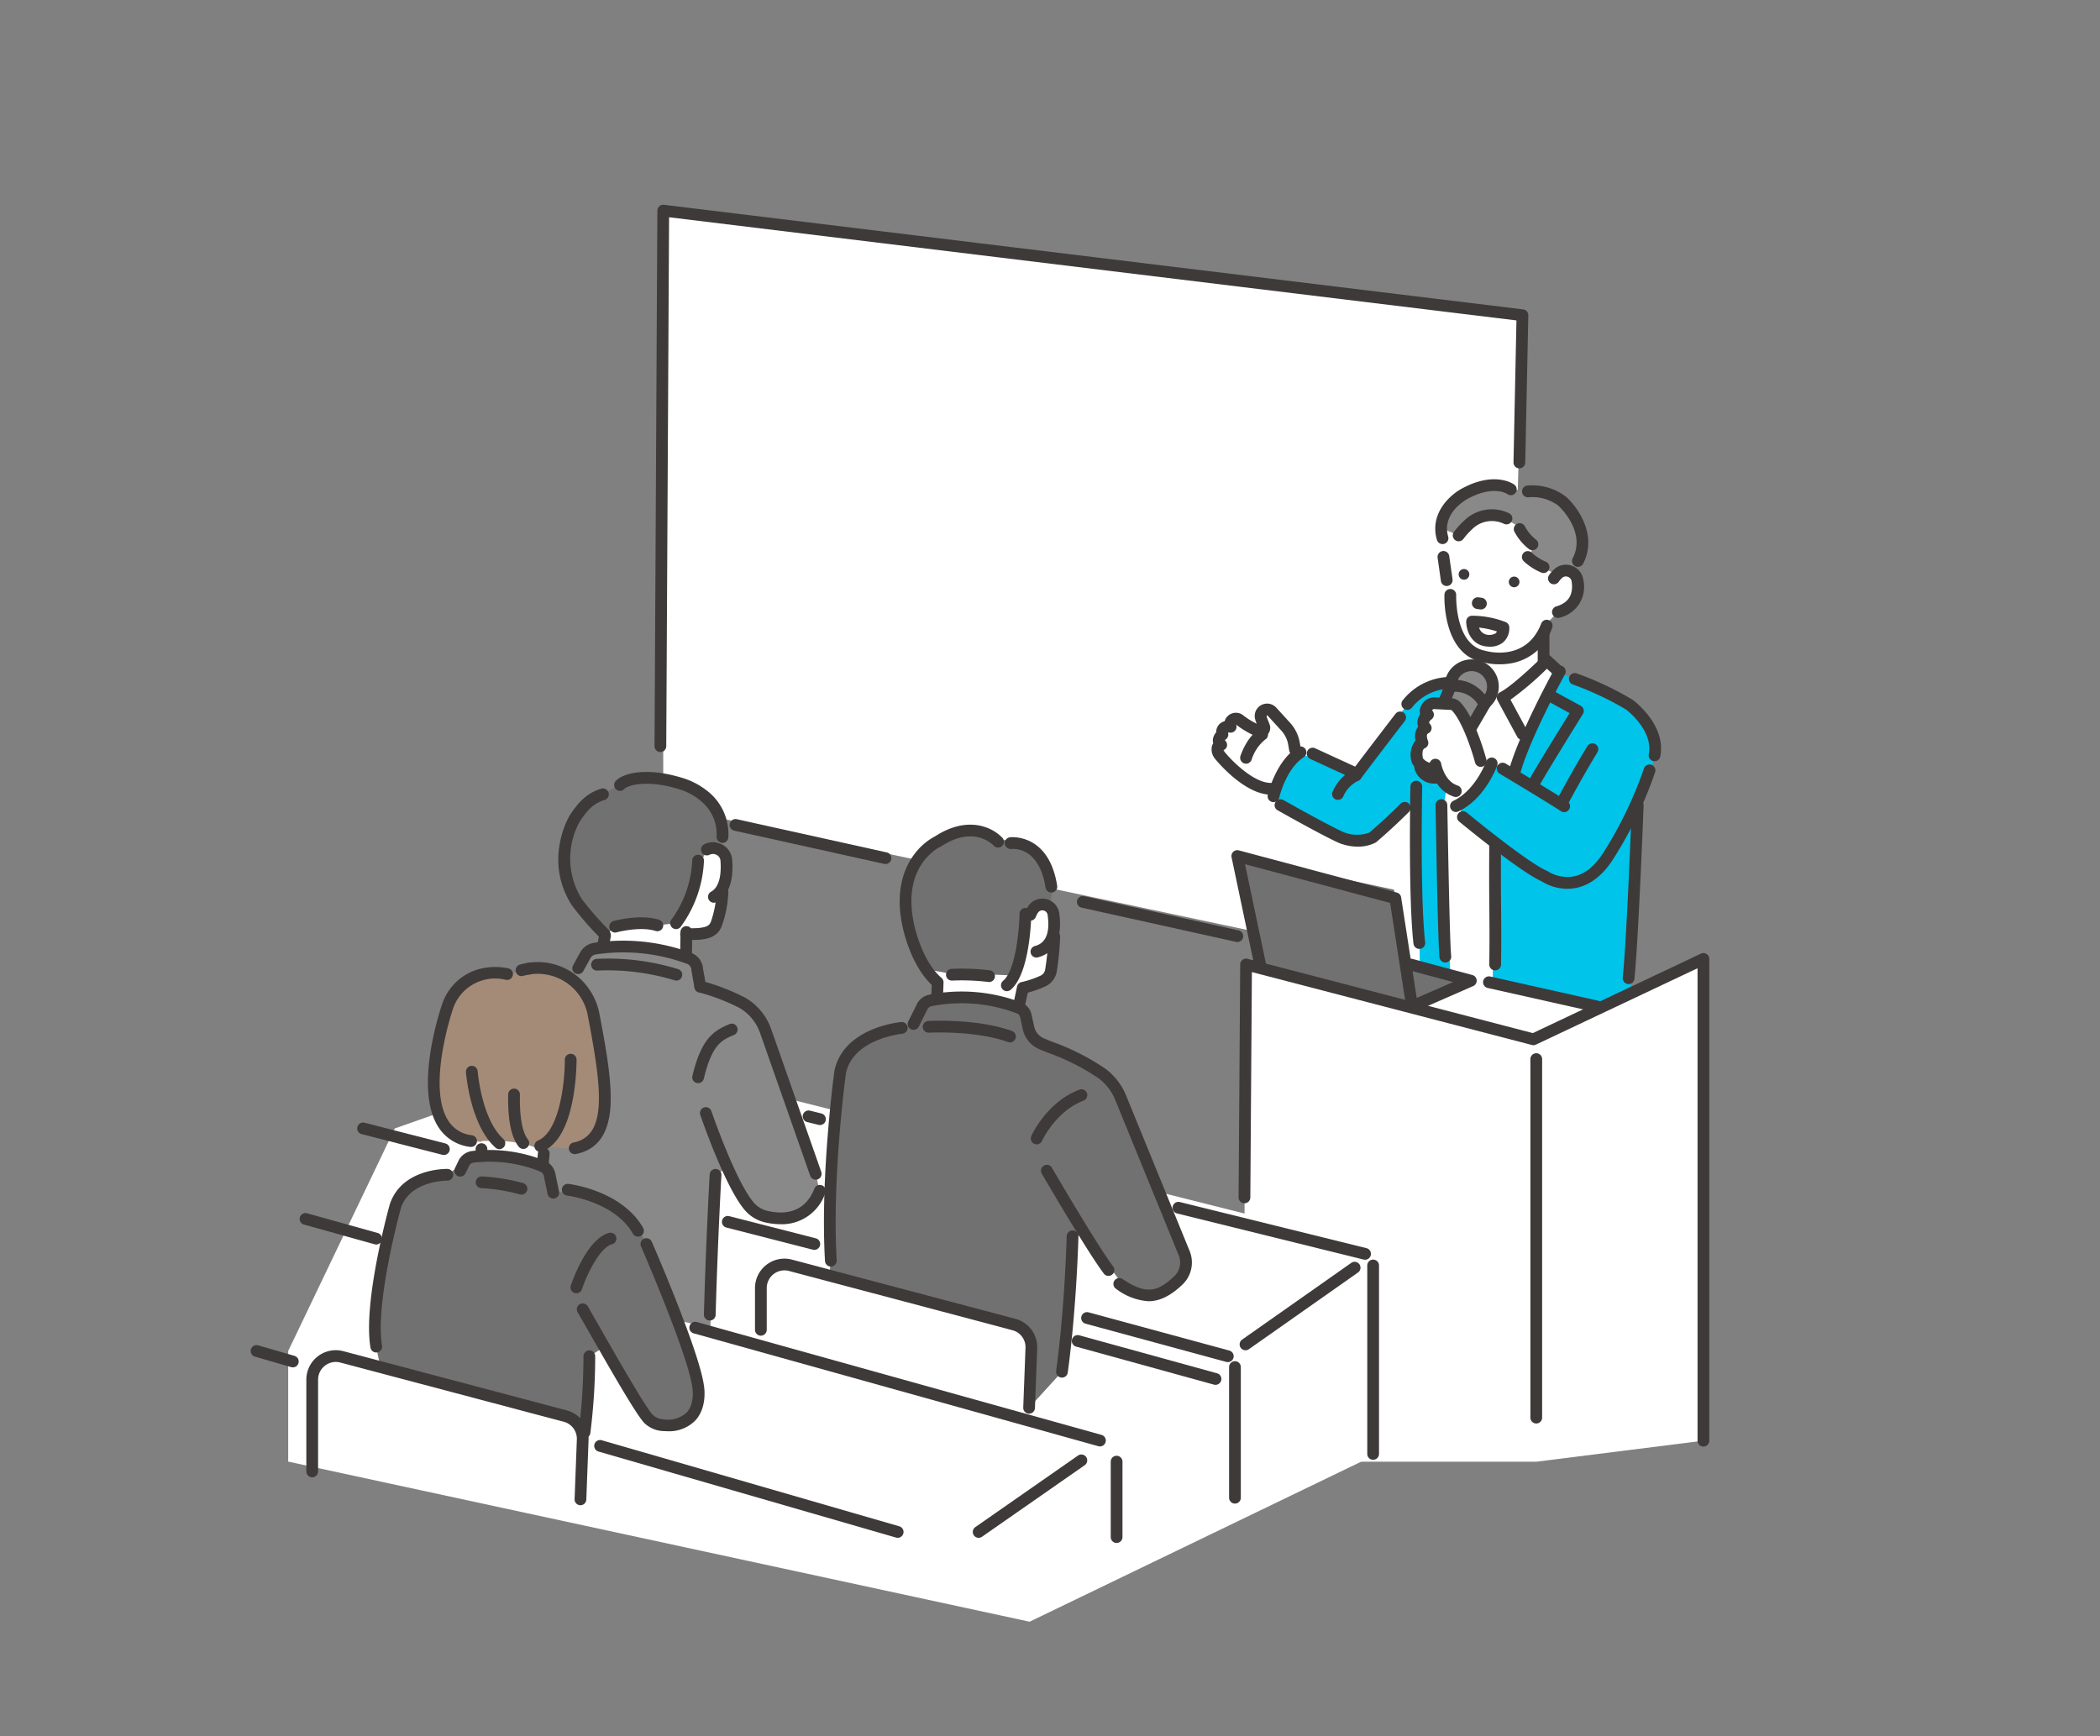 <svg xmlns="http://www.w3.org/2000/svg" xmlns:xlink="http://www.w3.org/1999/xlink" width="335" height="277" viewBox="0 0 335 277"><rect x="0" y="0" width="335" height="277" fill="#808080" stroke="none"/><defs><clipPath id="a"><rect width="335" height="277" transform="translate(233 974)" fill="none" stroke="#707070" stroke-width="1"/></clipPath><clipPath id="b"><rect width="232.67" height="226.078" fill="none"/></clipPath></defs><g transform="translate(-233 -974)" clip-path="url(#a)"><g transform="translate(273 1006.669)"><path d="M171.975,2.449V97.461l119.178,25.268,15.319-6.311,2.562-97.282Z" transform="translate(-106.173 -1.512)" fill="#fff"/><path d="M410.007,352.682l.257-41.413,13.874-3.429,42.083,10.115,2.493-1.037,14.5-6.532v76.859L456.556,390.6H407.347Z" transform="translate(-251.485 -190.052)" fill="#fff"/><path d="M19.451,365.844l-17,35.509V419l118.271,25.542,59.84-28.885V385.852l-127.1-31.985Z" transform="translate(3.523 -218.468)" fill="#fff"/><path d="M501.307,178.163l-.438,8.388-4.452,12.287.662,32.369,7.55,1.433.338-23.573L510.2,193.4l5.113-10.093-2.6-2.326-1.017-5.079Z" transform="translate(-306.475 -108.595)" fill="#fff"/><g clip-path="url(#b)"><path d="M500.018,128.092l-3.6-3.083s.5-9.406,11.073-6.983l4.205.314s8.645,1.488,6.494,11.113L515.7,132.8Z" transform="translate(-306.475 -72.62)" fill="#898989"/><path d="M455,199.348s-5.382.21-7.131,3.13l-8.038,11.159-9.48-3.012s-4.576,3.094-4.025,6.823l1.431,1.595,10.522,5.338h2.9l6.083-5.086,1.893-.918.535,26.324,4.841.983-1.1-26.642,1.307-7.221Z" transform="translate(-263.175 -123.072)" fill="#00c4e9"/><path d="M519.172,194.606s-6.037,13.155-6.654,16.032l-3.645-1.353s-1.7,5.131-5.268,6.164l.851,3.329,5,3.176-.392,22.235,16.226,3.858,2.849-1.037,2.424-.65.451-.242,1.116-29.187,1.927-6.222a9.314,9.314,0,0,0,.806-4.858,15.259,15.259,0,0,0-11.5-9.444Z" transform="translate(-310.912 -120.145)" fill="#00c4e9"/><path d="M493.891,204.806l2.38-10.72a3.461,3.461,0,0,1,4.888-1.85,3.085,3.085,0,0,1,1.732,4.144l-5.743,9.638Z" transform="translate(-304.915 -118.423)" fill="#898989"/><path d="M290.025,285.593s-9.261-2.158-12.379-.831c0,0-9.423-13.324,0-20.742,0,0,4.914-4.272,10.389-.7,0,0,5.132-2.067,7.054,3.688l1.9,2.888-.7,3.524-3.885,1.6s-.423,7.3-2.378,10.575" transform="translate(-168.826 -161.687)" fill="#727171"/><path d="M137.21,264.824s-5.814-5.384-6.5-12.692c0,0,.264-8.22,6.172-9.855l3.515-2.018s9.532-1.53,14.04,4.116l1.515,4.721-3.555,3.351s-1.713,8.194-3.852,10.4a48.354,48.354,0,0,0-11.335,1.98" transform="translate(-80.697 -148.213)" fill="#727171"/><path d="M241.42,375.569l.845-25.2s.3-10.87,4.889-12.516l5.092-1.825,2.53-.616,2.289-3.635s9.521-.789,14.548.664l1.892,4.961,11.688,5.617a85.444,85.444,0,0,1,4.306,8.267l8.741,20.8s.2,9.257-9.748,5.355l-6.5-8.7-1.849.908-1.688,21.242-5.241,5.752-.224-11.671Z" transform="translate(-149.046 -204.701)" fill="#727171"/><path d="M111.7,346.282l3.452-22.856,6.062-10.143,1.379-2.939s13.324-.979,17.306,2.249l.763,3.665,7.873,3.392,3.138,5.337,7.418,21.139.675,3.009s-3.026,7.43-10.269,3.077l-4.432-6.924-2.363.994-.407,24.395-28.937-6.425Z" transform="translate(-68.959 -191.512)" fill="#898989"/><path d="M82.019,346.239s-7.2-1.33-5.945-11.069c0,0,.044-17.651,11.691-15.574l4.482-.717s10.1-1.336,10.473,13.68c0,0,4.3,11.066-3.594,14.961Z" transform="translate(-46.875 -196.849)" fill="#a48b78"/><path d="M52.64,431.081l-.87-4.166s.038-18.97,4.9-24.123c0,0,4.4-2.877,6.667-2.387l2.7-2.018s9.818-1.537,12.567.69l1.614,4.181s9.458-1.312,13.713,5.766l2.421,5.452,7.3,20.224s-1.029,8.428-8.2,4.689l-7.011-11.57-2.47,1.536-.383,12.811L82.4,438.983Z" transform="translate(-31.961 -245.635)" fill="#727171"/><path d="M497.23,131.9l.533,8.161.569,2.82s.394,8.227,5.979,9.669c0,0,7.2,1.441,8.9-5.079l2.288-2.321s5.335-1.113,2.643-6.012h-2.909l-2.329-1.152-1.859-1.312.542-2.666-1.752-2.106-3.023-1.864a6.585,6.585,0,0,0-7.146,2.89Z" transform="translate(-306.977 -80.167)" fill="#fff"/><path d="M415.977,217.668s-.582-6.285-4.237-6.644l-1.274-.269-.335,3.376-3.586-1.82-2.6,1.375L403,216.972s3.431,5.329,8.679,6.318Z" transform="translate(-248.799 -130.115)" fill="#fff"/><path d="M282.31,302.255l1.563,2.039-.09,2.441,13.04,1.627.629-3.2,3.84-1.513,1.146-5.927s1.888-8.328-2.772-5.022l-1.8.7-2.377,9.767-10.254-.388Z" transform="translate(-174.291 -180.224)" fill="#fff"/><path d="M147.091,281.3s2.773-1.928,8.449-1.366l2.966-.347,3.515-8.644,1.408-3.119s2.671-2.249,3.1,1.749l-1.527,5.5-.6,5.888-4.281.393-.023,3.453-13.25-1.476Z" transform="translate(-90.658 -164.961)" fill="#fff"/><path d="M94.488,392.81l.65-2.439s7.737-.5,9.938,1.993l-.186,2.012s-8.33-2.489-10.4-1.566" transform="translate(-58.334 -240.98)" fill="#fff"/><path d="M415.245,290.287l-3.932-18.693,25,5.362,2.121,11.8,10.132,2.725-9.829,4.331Z" transform="translate(-253.934 -167.675)" fill="#727171"/><path d="M496.265,150a.936.936,0,0,1-.926-.805l-.524-3.691a.937.937,0,1,1,1.855-.264l.525,3.691a.937.937,0,0,1-.8,1.059.913.913,0,0,1-.133.009" transform="translate(-305.48 -89.171)" fill="#3e3a39"/><path d="M506.457,172.208a10.878,10.878,0,0,1-2.809-.357c-6.3-1.334-6-10.391-5.982-10.777a.937.937,0,0,1,1.872.078c0,.079-.259,7.887,4.525,8.872.028.006.056.013.083.021.264.079,6.556,1.874,8.961-4.355a.937.937,0,0,1,1.748.675,8.445,8.445,0,0,1-6.82,5.726,10.428,10.428,0,0,1-1.579.118" transform="translate(-307.242 -98.888)" fill="#3e3a39"/><path d="M542.422,158.582a.937.937,0,0,1-.264-1.836c1.966-.578,2.768-1.883,2.452-3.989a.919.919,0,0,0-.617-.738.875.875,0,0,0-.9.181,3.893,3.893,0,0,0-.538.613.937.937,0,0,1-1.563-1.033,5.652,5.652,0,0,1,.828-.955,2.759,2.759,0,0,1,2.8-.574,2.8,2.8,0,0,1,1.85,2.228,5.042,5.042,0,0,1-3.776,6.065.936.936,0,0,1-.265.038" transform="translate(-333.898 -92.663)" fill="#3e3a39"/><path d="M505.306,152.746a.851.851,0,1,1-.851-.851.851.851,0,0,1,.851.851" transform="translate(-310.912 -93.776)" fill="#3e3a39"/><path d="M526.209,155.9a.851.851,0,1,1-.851-.851.851.851,0,0,1,.851.851" transform="translate(-323.817 -95.723)" fill="#3e3a39"/><path d="M510.6,165.623a.916.916,0,0,1-.129-.009l-.481-.066a.937.937,0,1,1,.255-1.856l.481.066a.937.937,0,0,1-.126,1.865" transform="translate(-314.354 -101.053)" fill="#3e3a39"/><path d="M510.515,176.281a4.494,4.494,0,0,1-.962-.1c-2.219-.488-2.805-2.766-2.805-3.9a.937.937,0,0,1,.887-.936,14.846,14.846,0,0,1,5.4,1.012.936.936,0,0,1,.589.881,2.935,2.935,0,0,1-1.059,2.414,3.317,3.317,0,0,1-2.054.632m-1.709-3.042a1.607,1.607,0,0,0,1.154,1.111l.016,0a2.043,2.043,0,0,0,1.443-.184.709.709,0,0,0,.23-.318,13.952,13.952,0,0,0-2.843-.612" transform="translate(-312.853 -105.775)" fill="#3e3a39"/><path d="M502.09,132.1a.937.937,0,0,1-.748-1.5,12.754,12.754,0,0,1,1.577-1.751,6.3,6.3,0,0,1,7.165-1.245.937.937,0,1,1-.77,1.708,4.432,4.432,0,0,0-5.117.909l-.027.024a10.955,10.955,0,0,0-1.328,1.48.936.936,0,0,1-.75.374" transform="translate(-309.399 -78.407)" fill="#3e3a39"/><path d="M495,124.8a.937.937,0,0,1-.9-.677c-1.229-4.247,2.171-7.261,4.139-8.262,5.184-2.744,8.1-.63,8.222-.539a.937.937,0,0,1-1.115,1.506c-.109-.075-2.193-1.449-6.245.7-.187.1-4.3,2.266-3.2,6.078a.938.938,0,0,1-.9,1.2" transform="translate(-304.882 -70.662)" fill="#3e3a39"/><path d="M529.553,137.077a.933.933,0,0,1-.561-.188,8.612,8.612,0,0,1-2.317-2.785.937.937,0,0,1,1.681-.828,6.778,6.778,0,0,0,1.76,2.113.937.937,0,0,1-.563,1.687" transform="translate(-325.096 -81.959)" fill="#3e3a39"/><path d="M533.432,147.916a.939.939,0,0,1-.348-.067,9.222,9.222,0,0,1-2.807-1.806.937.937,0,0,1,1.278-1.371,7.33,7.33,0,0,0,2.225,1.437.937.937,0,0,1-.348,1.807" transform="translate(-327.195 -89.161)" fill="#3e3a39"/><path d="M538.909,130.029a.938.938,0,0,1-.831-1.369c2.227-4.281-2.25-8.363-2.3-8.4a6.948,6.948,0,0,0-4.813-1.326.937.937,0,0,1-.1-1.871,8.794,8.794,0,0,1,6.157,1.791c1.958,1.754,5.031,6.228,2.719,10.675a.939.939,0,0,1-.832.5" transform="translate(-327.196 -72.258)" fill="#3e3a39"/><path d="M503.955,197.62a.937.937,0,0,1-.54-1.7,2.463,2.463,0,1,0-3.878-2.016.937.937,0,1,1-1.874,0,4.337,4.337,0,1,1,6.831,3.548.933.933,0,0,1-.539.171" transform="translate(-307.244 -117.032)" fill="#3e3a39"/><path d="M488.364,214.689a3.225,3.225,0,0,1-3.073-1.819,2.808,2.808,0,0,1-.076-2.271l4.7-11.737a.938.938,0,0,1,.587-.545c.151-.047,3.721-1.12,6.567,3.154a.937.937,0,0,1,.03.991l-6.3,10.829a2.8,2.8,0,0,1-2.334,1.4h-.1m3.1-14.646-4.51,11.253a.927.927,0,0,0,.021.752,1.373,1.373,0,0,0,1.448.767.914.914,0,0,0,.755-.466l6-10.306a4.307,4.307,0,0,0-3.713-2" transform="translate(-299.434 -122.341)" fill="#3e3a39"/><path d="M459.357,222.364a.937.937,0,0,1-.747-1.5c.033-.043,3.314-4.392,7.03-9.211a.937.937,0,0,1,1.484,1.144c-3.709,4.81-6.985,9.152-7.018,9.195a.937.937,0,0,1-.749.373" transform="translate(-283.017 -130.443)" fill="#3e3a39"/><path d="M440.152,255.463a8.232,8.232,0,0,1-3.081-.615c-2.722-1.23-9.447-5.03-9.732-5.191a.937.937,0,0,1,.923-1.631c.069.039,6.937,3.919,9.578,5.113a5.7,5.7,0,0,0,4.152.071c.461-.393,2.648-2.279,4.967-4.6a.937.937,0,1,1,1.325,1.325c-2.658,2.659-5.149,4.763-5.174,4.783a.933.933,0,0,1-.186.122,6.176,6.176,0,0,1-2.772.623" transform="translate(-263.534 -153.049)" fill="#3e3a39"/><path d="M447.708,231.259a.933.933,0,0,1-.39-.086c-.047-.021-4.732-2.171-6.553-3.013a.937.937,0,0,1,.787-1.7c1.817.841,6.5,2.989,6.547,3.011a.937.937,0,0,1-.391,1.789" transform="translate(-271.781 -139.756)" fill="#3e3a39"/><path d="M424.891,234.743a.938.938,0,0,1-.915-1.143c.049-.217,1.237-5.335,4.72-7.6a.937.937,0,0,1,1.023,1.57c-2.853,1.858-3.9,6.4-3.915,6.446a.938.938,0,0,1-.913.731" transform="translate(-261.738 -139.429)" fill="#3e3a39"/><path d="M410.012,222.551c-4.188,0-8.61-5.366-8.8-5.6l-.024-.031a2.339,2.339,0,0,1-.554-2.169,1.592,1.592,0,0,1,.193-.385,1.661,1.661,0,0,1-.062-.559,2.027,2.027,0,0,1,.54-1.208,1.745,1.745,0,0,1,.477-1.268,1.814,1.814,0,0,1,.856-.487,1.875,1.875,0,0,1,2.989-.936,11.275,11.275,0,0,0,2.132,1.325l-.183-.474a.93.93,0,0,1-.05-.183,1.978,1.978,0,0,1,3.392-1.863l2.156,2.363a6.3,6.3,0,0,1,1.562,3.209l.153.913a.937.937,0,1,1-1.848.31l-.153-.913a4.428,4.428,0,0,0-1.1-2.257l-2.156-2.363a.17.17,0,0,0-.165-.062h0a.677.677,0,0,0-.006.267l.443,1.146a1.529,1.529,0,0,1-2.026,1.979,14.84,14.84,0,0,1-3.3-1.919.937.937,0,0,1-1.042,1.26,1.041,1.041,0,0,0-.252,0,1.2,1.2,0,0,0,.02.122.937.937,0,0,1-.378.967.884.884,0,0,0-.148.148.947.947,0,0,1,.329.958.86.86,0,0,1-.54.6,2.006,2.006,0,0,0,.213.347c1.157,1.411,4.706,5,7.446,4.89a.937.937,0,0,1,.071,1.873c-.061,0-.123,0-.184,0" transform="translate(-247.285 -128.436)" fill="#3e3a39"/><path d="M413.439,224.057a.937.937,0,0,1-.89-1.23c.1-.313,1.064-3.095,2.974-4.222a.937.937,0,1,1,.952,1.614,6.738,6.738,0,0,0-2.147,3.2.938.938,0,0,1-.89.642" transform="translate(-254.667 -134.88)" fill="#3e3a39"/><path d="M480.677,202.126a.937.937,0,0,1-.759-1.485,9.814,9.814,0,0,1,8.14-3.762.937.937,0,1,1-.1,1.871,7.967,7.967,0,0,0-6.516,2.987.935.935,0,0,1-.761.389" transform="translate(-296.18 -121.539)" fill="#3e3a39"/><path d="M484.778,267.016a.937.937,0,0,1-.93-.832c-.838-7.427-.5-24.352-.485-25.069a.937.937,0,1,1,1.874.039c0,.174-.35,17.517.473,24.821a.937.937,0,0,1-.826,1.036.907.907,0,0,1-.106.006" transform="translate(-298.366 -148.291)" fill="#3e3a39"/><path d="M451.765,240.388a.937.937,0,0,1-.858-1.312c.123-.279,1.259-2.749,3.393-3.452a.937.937,0,0,1,.587,1.78,4.848,4.848,0,0,0-2.264,2.427.939.939,0,0,1-.858.557" transform="translate(-278.33 -145.439)" fill="#3e3a39"/><path d="M517.27,285.759h-.015a.937.937,0,0,1-.922-.951c.056-3.715.035-6.085.011-8.83-.023-2.566-.049-5.473-.011-10.047a.937.937,0,0,1,1.874.015c-.037,4.558-.012,7.457.011,10.015.025,2.757.046,5.138-.011,8.875a.937.937,0,0,1-.937.923" transform="translate(-318.759 -163.605)" fill="#3e3a39"/><path d="M572.943,277.386c-.031,0-.063,0-.094,0a.938.938,0,0,1-.839-1.026c.661-6.6,1.446-27.342,1.454-27.55a.937.937,0,1,1,1.873.07c-.008.209-.8,21.01-1.462,27.667a.937.937,0,0,1-.931.844" transform="translate(-353.141 -153.049)" fill="#3e3a39"/><path d="M495.526,273.936a.937.937,0,0,1-.931-.842c-.239-2.337-.494-16.76-.589-22.189-.019-1.084-.034-1.941-.037-2.03a.932.932,0,0,1,.878-.986.943.943,0,0,1,.993.885c0,.065.008.3.04,2.1.1,5.408.349,19.773.58,22.032a.937.937,0,0,1-.837,1.027.92.92,0,0,1-.1,0" transform="translate(-304.962 -153.038)" fill="#3e3a39"/><path d="M531.966,327.477a.925.925,0,0,1-.206-.023L514.568,323.6a.937.937,0,1,1,.41-1.828l17.191,3.858a.937.937,0,0,1-.2,1.852" transform="translate(-317.229 -198.637)" fill="#3e3a39"/><path d="M492.464,221.672a5.115,5.115,0,0,1-3.257-3.834l-2.861-1.592.668-1.656s-1.423-1.1-.244-2.081c0,0-.963-2.262.429-2.607,0,0-.426-2.175,1.558-2.376l3.3.658,2.425,2.952,2.13,5.4,1.163,1.8s-1.9,4.467-3.765,4.662Z" transform="translate(-300.231 -128.122)" fill="#fff"/><path d="M497.128,216.5a.938.938,0,0,1-.905-.7c-.46-1.737-2.027-6.622-3.734-8.34a.421.421,0,0,0-.2-.046l-2.539-.134a.425.425,0,0,0-.412.244.665.665,0,0,0-.047.137.937.937,0,0,1-1.552,1.048,1.876,1.876,0,0,1-.111-1.949,2.314,2.314,0,0,1,2.221-1.351l2.539.134a2.153,2.153,0,0,1,1.428.6c2.41,2.426,4.143,8.907,4.216,9.182a.937.937,0,0,1-.666,1.145.927.927,0,0,1-.24.031" transform="translate(-300.918 -126.815)" fill="#3e3a39"/><path d="M495.637,237.114a.939.939,0,0,1-.287-.045c-3.2-1.029-3.867-4.8-3.895-4.955a.937.937,0,0,1,1.848-.314c.008.045.521,2.81,2.621,3.485a.937.937,0,0,1-.287,1.829" transform="translate(-303.403 -142.626)" fill="#3e3a39"/><path d="M500.958,239.2a.937.937,0,0,1-.4-1.784c3.543-1.677,5.2-6.23,5.221-6.275a.937.937,0,0,1,1.766.627c-.077.217-1.929,5.327-6.185,7.342a.934.934,0,0,1-.4.09" transform="translate(-308.699 -142.318)" fill="#3e3a39"/><path d="M520.533,253.239a7.884,7.884,0,0,1-4.085-1.183c-3.528-1.578-12.779-9.219-13.174-9.546a.937.937,0,1,1,1.195-1.444c.1.079,9.579,7.912,12.8,9.3a.906.906,0,0,1,.167.094,5.882,5.882,0,0,0,4.174.787c1.809-.386,3.438-1.754,4.843-4.063l.025-.039a63.926,63.926,0,0,0,6.281-13.122.937.937,0,0,1,1.766.627,64.815,64.815,0,0,1-6.483,13.527c-1.689,2.769-3.732,4.421-6.073,4.91a7.034,7.034,0,0,1-1.438.148" transform="translate(-310.499 -144.097)" fill="#3e3a39"/><path d="M530.235,240.552a.932.932,0,0,1-.514-.155c-2.158-1.421-9.706-5.941-9.782-5.987a.937.937,0,1,1,.963-1.608c.311.187,7.659,4.587,9.85,6.029a.937.937,0,0,1-.516,1.72" transform="translate(-320.715 -143.644)" fill="#3e3a39"/><path d="M563.243,209.358a.938.938,0,0,1-.921-1.118c.735-3.748-3.381-6.943-3.634-7.134a49.131,49.131,0,0,0-8.5-4,.937.937,0,0,1,.66-1.754,49.344,49.344,0,0,1,8.9,4.211l.029.02c.219.161,5.361,3.995,4.376,9.015a.937.937,0,0,1-.918.757" transform="translate(-339.299 -120.57)" fill="#3e3a39"/><path d="M537.492,183.032a.937.937,0,0,1-.937-.937v-4.572a.937.937,0,1,1,1.874,0V182.1a.937.937,0,0,1-.937.937" transform="translate(-331.255 -109.02)" fill="#3e3a39"/><path d="M523.572,201.225a.937.937,0,0,1-.825-.491l-3.149-5.82a.937.937,0,0,1,.407-1.285c1.728-.859,5.5-4.417,6.8-5.715a.937.937,0,0,1,1.3-.023l1.687,1.559a.937.937,0,0,1-1.272,1.376l-1.033-.955a50.482,50.482,0,0,1-5.81,4.945l2.72,5.027a.937.937,0,0,1-.823,1.383" transform="translate(-320.716 -115.845)" fill="#3e3a39"/><path d="M525.387,210.064a.95.95,0,0,1-.251-.034.938.938,0,0,1-.653-1.153c1.653-5.972,7.082-15.82,7.312-16.236a.937.937,0,0,1,1.64.907c-.055.1-5.552,10.07-7.146,15.829a.938.938,0,0,1-.9.687" transform="translate(-323.781 -118.633)" fill="#3e3a39"/><path d="M533.247,217.988a.937.937,0,0,1-.818-1.392c1.263-2.279,5.169-8.581,6.6-10.882l-3.884-2.124a.937.937,0,1,1,.9-1.644l4.754,2.6a.937.937,0,0,1,.345,1.318c-.056.089-5.575,8.933-7.076,11.64a.937.937,0,0,1-.82.483" transform="translate(-328.635 -124.605)" fill="#3e3a39"/><path d="M545.3,234.887a.937.937,0,0,1-.826-1.379c.025-.047,2.528-4.728,4.829-8.488a.937.937,0,1,1,1.6.978c-2.272,3.712-4.75,8.346-4.774,8.393a.937.937,0,0,1-.827.5" transform="translate(-336.075 -138.645)" fill="#3e3a39"/><path d="M437.677,295a.936.936,0,0,1-.926-.794l-2.574-16.646-23.145-6.183,3.325,15.807a.937.937,0,0,1-1.834.386l-3.638-17.3a.937.937,0,0,1,1.159-1.1l25.209,6.734a.936.936,0,0,1,.684.762l1.511,9.771a.939.939,0,0,1,.2.031l9.649,2.59a.937.937,0,0,1,.132,1.764l-9.374,4.1a.934.934,0,0,1-.375.078m.079-6.558.661,4.275,5.808-2.538Z" transform="translate(-252.422 -166.163)" fill="#3e3a39"/><path d="M486,390.78a.937.937,0,0,1-.937-.937V314.463L459.279,326.65a.935.935,0,0,1-.637.06l-44.67-11.633-.249,35.956a.937.937,0,0,1-1.874-.013l.257-37.159a.937.937,0,0,1,1.173-.9l45.505,11.851L485.6,312.137a.937.937,0,0,1,1.338.847v76.859a.937.937,0,0,1-.937.937" transform="translate(-254.265 -192.65)" fill="#3e3a39"/><path d="M534.443,412.876a.937.937,0,0,1-.937-.937v-57.2a.937.937,0,0,1,1.874,0v57.2a.937.937,0,0,1-.937.937" transform="translate(-329.372 -218.426)" fill="#3e3a39"/><path d="M415.047,425.02a.93.93,0,0,1-.225-.028l-29.757-7.354a.937.937,0,1,1,.45-1.819l29.757,7.354a.937.937,0,0,1-.224,1.847" transform="translate(-237.289 -256.699)" fill="#3e3a39"/><path d="M232.9,380.005a.933.933,0,0,1-.225-.028l-1.8-.445a.937.937,0,1,1,.45-1.819l1.8.444a.937.937,0,0,1-.224,1.847" transform="translate(-142.1 -233.174)" fill="#3e3a39"/><path d="M369.615,469.746a.944.944,0,0,1-.246-.033l-22.448-6.1a.937.937,0,0,1,.491-1.809l22.448,6.1a.937.937,0,0,1-.245,1.842" transform="translate(-213.753 -285.089)" fill="#3e3a39"/><path d="M211.184,427.07a.942.942,0,0,1-.233-.029l-13.8-3.535a.937.937,0,0,1,.465-1.816l13.8,3.535a.937.937,0,0,1-.232,1.845" transform="translate(-121.281 -260.322)" fill="#3e3a39"/><path d="M58.24,387.891a.942.942,0,0,1-.233-.029l-12.868-3.3a.937.937,0,1,1,.465-1.815l12.868,3.3a.937.937,0,0,1-.232,1.845" transform="translate(-27.432 -236.281)" fill="#3e3a39"/><path d="M248.409,485.68a.927.927,0,0,1-.252-.035l-64.525-18a.937.937,0,1,1,.5-1.805L248.66,483.84a.937.937,0,0,1-.251,1.84" transform="translate(-112.946 -287.573)" fill="#3e3a39"/><path d="M32.7,425.487a.928.928,0,0,1-.252-.035l-11.192-3.123a.937.937,0,1,1,.5-1.8l11.192,3.123a.937.937,0,0,1-.251,1.84" transform="translate(-12.697 -259.599)" fill="#3e3a39"/><path d="M466.436,471.8a.937.937,0,0,1-.937-.937V440.8a.937.937,0,1,1,1.874,0v30.061a.937.937,0,0,1-.937.937" transform="translate(-287.387 -271.562)" fill="#3e3a39"/><path d="M408.827,504.938a.937.937,0,0,1-.937-.937V483.155a.937.937,0,0,1,1.874,0V504a.937.937,0,0,1-.937.937" transform="translate(-251.821 -297.709)" fill="#3e3a39"/><path d="M413.21,454.884a.937.937,0,0,1-.539-1.7l17.411-12.24a.937.937,0,0,1,1.078,1.533l-17.411,12.24a.93.93,0,0,1-.538.171" transform="translate(-254.526 -272.119)" fill="#3e3a39"/><path d="M301.968,534.417a.937.937,0,0,1-.536-1.706l16.383-11.417a.937.937,0,0,1,1.071,1.538L302.5,534.248a.932.932,0,0,1-.535.168" transform="translate(-185.848 -321.729)" fill="#3e3a39"/><path d="M359.483,535.565a.937.937,0,0,1-.937-.937V522.591a.937.937,0,0,1,1.874,0v12.037a.937.937,0,0,1-.937.937" transform="translate(-221.357 -322.055)" fill="#3e3a39"/><path d="M224.518,263.322a.95.95,0,0,1-.2-.022L200.388,258a.937.937,0,0,1,.406-1.83l23.926,5.3a.937.937,0,0,1-.2,1.852" transform="translate(-123.261 -158.136)" fill="#3e3a39"/><path d="M370.036,295.582a.956.956,0,0,1-.2-.022L345.188,290.1a.937.937,0,1,1,.406-1.83l24.645,5.463a.937.937,0,0,1-.2,1.852" transform="translate(-212.656 -177.955)" fill="#3e3a39"/><path d="M169.267,87.322h0a.937.937,0,0,1-.932-.942L168.788.932a.937.937,0,0,1,1.05-.925L306.9,16.695a.937.937,0,0,1,.824.95l-.49,23.494a.937.937,0,0,1-.937.917h-.02a.937.937,0,0,1-.917-.957l.472-22.646L170.656,1.994l-.452,84.4a.937.937,0,0,1-.937.932" transform="translate(-103.922 0)" fill="#3e3a39"/><path d="M189.79,275.475a.937.937,0,0,1-.452-1.759c1.568-.862,1.612-3.449,1.5-4.916a1.127,1.127,0,0,0-.583-.941,1.259,1.259,0,0,0-1.155-.044.937.937,0,1,1-.846-1.672,3.138,3.138,0,0,1,2.92.082,3.005,3.005,0,0,1,1.533,2.43c.261,3.356-.591,5.674-2.464,6.7a.935.935,0,0,1-.45.116" transform="translate(-115.904 -164.112)" fill="#3e3a39"/><path d="M168.781,247.834h-.038a.937.937,0,0,1-.9-.974c.237-5.892-5.86-7.563-5.921-7.58l-.039-.011c-5.231-1.622-8.285-.594-8.75-.057a.937.937,0,0,1-1.417-1.226c1.049-1.213,4.766-2.349,10.706-.512a11.765,11.765,0,0,1,3.719,1.9,8.738,8.738,0,0,1,3.575,7.561.937.937,0,0,1-.936.9" transform="translate(-93.525 -146.014)" fill="#3e3a39"/><path d="M175.809,282.895a.937.937,0,0,1-.778-1.458,17.257,17.257,0,0,0,3.358-9.514.937.937,0,0,1,1.872.089,19.218,19.218,0,0,1-3.672,10.468.937.937,0,0,1-.78.416" transform="translate(-107.962 -167.327)" fill="#3e3a39"/><path d="M135.594,267.543a.934.934,0,0,1-.66-.272,49.076,49.076,0,0,1-4.479-5.143c-.011-.015-.022-.031-.033-.046-4.617-7.138-.56-14.087-.385-14.379l.017-.028c1.575-2.432,3.032-3.662,5.029-4.246a.937.937,0,1,1,.526,1.8c-1.283.376-2.45,1.107-3.971,3.45a12.214,12.214,0,0,0,.342,12.362,48.325,48.325,0,0,0,4.274,4.9.937.937,0,0,1-.66,1.6" transform="translate(-79.161 -150.262)" fill="#3e3a39"/><path d="M180.022,292.735a.937.937,0,0,1-.029-1.874l1.9-.059c1.435-.127,1.828-.435,2.05-.957a16.411,16.411,0,0,0,.935-4.839.937.937,0,0,1,1.873.061,18.047,18.047,0,0,1-1.082,5.51c-.689,1.624-2.156,1.966-3.639,2.095l-.052,0-1.93.06h-.03" transform="translate(-110.563 -175.396)" fill="#3e3a39"/><path d="M179.963,306.5h-.015a.937.937,0,0,1-.922-.952l.059-3.822a.937.937,0,0,1,.937-.922h.015a.937.937,0,0,1,.922.952l-.059,3.822a.937.937,0,0,1-.937.923" transform="translate(-110.526 -185.708)" fill="#3e3a39"/><path d="M145.334,305.957a.937.937,0,0,1-.923-1.107l.326-1.768a.937.937,0,0,1,1.843.34l-.326,1.768a.938.938,0,0,1-.921.767" transform="translate(-89.146 -186.641)" fill="#3e3a39"/><path d="M150.4,299.568a.937.937,0,0,1-.249-1.84c.173-.048,4.262-1.153,7.29-.194a.937.937,0,0,1-.566,1.786c-2.5-.79-6.191.2-6.227.214a.928.928,0,0,1-.248.034" transform="translate(-92.271 -183.449)" fill="#3e3a39"/><path d="M154.5,315.134a.937.937,0,0,1-.921-.774l-.488-2.755a.9.9,0,0,1-.013-.119,1.037,1.037,0,0,0-.675-.919,29.312,29.312,0,0,0-14.591-1.5,1.13,1.13,0,0,0-.82.573l-1.118,2.036a.937.937,0,1,1-1.642-.9l1.118-2.035a3.013,3.013,0,0,1,2.191-1.525,31.186,31.186,0,0,1,15.524,1.6,2.91,2.91,0,0,1,1.881,2.518l.479,2.7a.938.938,0,0,1-.924,1.1" transform="translate(-82.797 -189.451)" fill="#3e3a39"/><path d="M155.542,317.849a.934.934,0,0,1-.308-.052,36.734,36.734,0,0,0-12.275-1.547.937.937,0,1,1-.114-1.87,38.055,38.055,0,0,1,13.005,1.648.937.937,0,0,1-.308,1.822" transform="translate(-87.645 -194.065)" fill="#3e3a39"/><path d="M204.306,355.317a.938.938,0,0,1-.884-.627l-7.986-22.759a7.528,7.528,0,0,0-3.262-4,32.886,32.886,0,0,0-6.536-2.514.937.937,0,0,1,.481-1.811,34.132,34.132,0,0,1,7.006,2.711,9.4,9.4,0,0,1,4.08,4.993l7.986,22.76a.938.938,0,0,1-.884,1.247" transform="translate(-114.177 -199.766)" fill="#3e3a39"/><path d="M200.122,394.909a11.194,11.194,0,0,1-2.46-.289,6.061,6.061,0,0,1-3.277-2c-3.154-3.735-6.917-14.717-7.076-15.182a.937.937,0,0,1,1.774-.6c.038.111,3.807,11.111,6.734,14.577a4.177,4.177,0,0,0,2.256,1.38c2.54.571,5.892.418,7.446-3.558a.937.937,0,0,1,1.746.682,7.3,7.3,0,0,1-7.143,4.993" transform="translate(-115.608 -232.256)" fill="#3e3a39"/><path d="M185,350.954a.938.938,0,0,1-.912-1.157c1.433-5.956,3.353-7.182,5.91-8.264a.937.937,0,1,1,.731,1.726c-1.953.827-3.5,1.48-4.818,6.978a.938.938,0,0,1-.91.718" transform="translate(-113.633 -210.808)" fill="#3e3a39"/><path d="M189.867,426.232h-.027a.937.937,0,0,1-.91-.963c.345-12.267.916-22.241.922-22.34a.937.937,0,1,1,1.871.108c-.006.1-.576,10.048-.92,22.285a.937.937,0,0,1-.936.911" transform="translate(-116.64 -248.212)" fill="#3e3a39"/><path d="M276.522,287.035h-.035a.937.937,0,0,1-.9-.971l.074-2.006c-3.524-3.349-4.656-9.277-4.726-9.66-1.108-5.5.383-9.026,1.829-11.02a10.035,10.035,0,0,1,3.484-3.058c3.39-2.174,6.089-2.016,7.76-1.5a6.869,6.869,0,0,1,2.934,1.774.937.937,0,0,1-1.4,1.246c-.131-.143-3.1-3.3-8.328.084a.877.877,0,0,1-.126.069c-.248.114-6.152,2.938-4.314,12.04,0,.006,0,.013,0,.02.011.059,1.122,6.016,4.448,8.893a.936.936,0,0,1,.323.743l-.09,2.441a.937.937,0,0,1-.936.9" transform="translate(-167.029 -159.588)" fill="#3e3a39"/><path d="M312.309,377.483a9.587,9.587,0,0,1-5.171-1.974.937.937,0,1,1,1.036-1.561c3.559,2.36,5.413,2.25,8.264-.492a3.032,3.032,0,0,0,.676-3.311L307,345.381a8.17,8.17,0,0,0-2.646-3.457,35.76,35.76,0,0,0-8.036-4.071c-.524-.21-1.019-.407-1.439-.585a4.507,4.507,0,0,1-2.636-3.171l-.437-1.978a.772.772,0,0,0-.494-.559,24.832,24.832,0,0,0-13.642-1.149.987.987,0,0,0-.6.417l-1.416,2.842a.937.937,0,0,1-1.677-.836l1.439-2.887c.013-.026.027-.051.042-.075a2.848,2.848,0,0,1,1.78-1.286,26.739,26.739,0,0,1,14.689,1.2,2.658,2.658,0,0,1,1.706,1.924l.436,1.978a2.628,2.628,0,0,0,1.539,1.849c.4.17.887.365,1.4.57a37.239,37.239,0,0,1,8.465,4.313,10.045,10.045,0,0,1,3.256,4.247l10.117,24.763a4.858,4.858,0,0,1-1.112,5.371c-1.979,1.9-3.726,2.677-5.428,2.677" transform="translate(-169.085 -202.538)" fill="#3e3a39"/><path d="M340.24,418.06a.936.936,0,0,1-.748-.372c-2.684-3.552-9.6-15.442-9.9-15.946a.937.937,0,0,1,1.62-.942c.071.123,7.155,12.3,9.771,15.758a.937.937,0,0,1-.747,1.5" transform="translate(-203.405 -247.156)" fill="#3e3a39"/><path d="M321.762,272.548a.937.937,0,0,1-.924-.792c-.447-2.843-1.562-4.806-3.223-5.677a4.171,4.171,0,0,0-2.24-.489.937.937,0,0,1-.262-1.855c.062-.009,6.238-.781,7.576,7.73a.938.938,0,0,1-.927,1.083" transform="translate(-194.045 -162.81)" fill="#3e3a39"/><path d="M324.486,298.735a.937.937,0,0,1-.235-1.844c1.745-.453,2.424-2.124,2.018-4.963a.824.824,0,0,0-.651-.7.815.815,0,0,0-.879.342,3.421,3.421,0,0,0-.344.653.937.937,0,0,1-1.766-.627,5.184,5.184,0,0,1,.553-1.07,2.719,2.719,0,0,1,4.942,1.134c.546,3.829-.662,6.329-3.4,7.042a.951.951,0,0,1-.236.03" transform="translate(-199.15 -178.626)" fill="#3e3a39"/><path d="M318.82,315.538a.937.937,0,0,1-.918-1.131l.594-2.809a.937.937,0,0,1,.734-.725,15,15,0,0,0,2.992-1.011,1.313,1.313,0,0,0,.752-.932,42.844,42.844,0,0,0,.523-5.361.937.937,0,0,1,1.873.066,43.88,43.88,0,0,1-.559,5.67,3.191,3.191,0,0,1-1.824,2.268,18.274,18.274,0,0,1-2.781,1l-.47,2.224a.937.937,0,0,1-.916.743" transform="translate(-196.252 -186.857)" fill="#3e3a39"/><path d="M313.723,306.494a.937.937,0,0,1-.6-1.655c2.029-1.7,2.583-8.307,2.625-10.708a.937.937,0,0,1,1.874.032c-.016.971-.251,9.556-3.294,12.111a.933.933,0,0,1-.6.219" transform="translate(-193.105 -181.02)" fill="#3e3a39"/><path d="M296.708,320.655a1,1,0,0,1-.133-.009,34.409,34.409,0,0,0-5.764-.22.937.937,0,0,1-.1-1.871,35.7,35.7,0,0,1,6.132.236.937.937,0,0,1-.13,1.865" transform="translate(-178.929 -196.642)" fill="#3e3a39"/><path d="M294.1,343.695a.931.931,0,0,1-.318-.056c-5.176-1.872-12.512-1.494-12.585-1.49a.937.937,0,1,1-.1-1.871c.316-.018,7.785-.4,13.325,1.6a.937.937,0,0,1-.319,1.818" transform="translate(-172.991 -210.053)" fill="#3e3a39"/><path d="M240.078,379.8a.937.937,0,0,1-.934-.883c-.79-13.616,1.48-30.142,1.5-30.307,0-.022.007-.044.011-.066,1.455-6.835,10.262-7.717,10.636-7.751a.937.937,0,1,1,.171,1.866c-.131.013-7.78.81-8.966,6.243-.114.84-2.246,16.771-1.484,29.907a.937.937,0,0,1-.881.99l-.055,0" transform="translate(-147.538 -210.393)" fill="#3e3a39"/><path d="M336.7,451.185a.962.962,0,0,1-.127-.008.937.937,0,0,1-.8-1.054c1.41-10.442,1.677-21.388,1.679-21.5a.937.937,0,1,1,1.874.043c0,.111-.272,11.161-1.7,21.706a.937.937,0,0,1-.927.812" transform="translate(-207.291 -264.057)" fill="#3e3a39"/><path d="M365.24,479.267a.944.944,0,0,1-.25-.034l-21.984-6.063a.937.937,0,0,1,.5-1.807l21.985,6.064a.937.937,0,0,1-.249,1.84" transform="translate(-211.338 -290.986)" fill="#3e3a39"/><path d="M100.674,401.9a.937.937,0,0,1-.916-.747l-.592-2.856a.962.962,0,0,0-.562-.7,21.657,21.657,0,0,0-10.631-1.427.972.972,0,0,0-.667.393l-.63,1.3a.937.937,0,1,1-1.686-.818l.661-1.363a.931.931,0,0,1,.06-.106,2.845,2.845,0,0,1,2.034-1.265,23.59,23.59,0,0,1,11.586,1.559,2.837,2.837,0,0,1,1.67,2.046l.592,2.856a.937.937,0,0,1-.727,1.108.968.968,0,0,1-.191.02" transform="translate(-52.412 -243.341)" fill="#3e3a39"/><path d="M94.676,394.286a.937.937,0,0,1-.937-.937v-1.076a.937.937,0,0,1,1.874,0v1.076a.937.937,0,0,1-.937.937" transform="translate(-57.872 -241.601)" fill="#3e3a39"/><path d="M120.161,397.08c-.029,0-.058,0-.088,0a.937.937,0,0,1-.846-1.02l.187-2.012a.937.937,0,0,1,1.866.173l-.187,2.012a.937.937,0,0,1-.932.851" transform="translate(-73.605 -242.748)" fill="#3e3a39"/><path d="M50.472,431.333a.937.937,0,0,1-.923-.782c-1.222-7.293,2.909-22.236,3.085-22.869,0-.017.01-.034.016-.051,1.943-5.694,8.908-5.592,9.2-5.586a.937.937,0,0,1-.043,1.873c-.061,0-5.868-.067-7.377,4.292-.2.709-4.166,15.282-3.035,22.03a.937.937,0,0,1-.769,1.079.949.949,0,0,1-.156.013" transform="translate(-30.451 -248.212)" fill="#3e3a39"/><path d="M141.9,416.7a.937.937,0,0,1-.816-.474c-2.9-5.112-10.4-6.069-10.479-6.078a.937.937,0,1,1,.224-1.86c.346.041,8.521,1.088,11.885,7.013a.937.937,0,0,1-.814,1.4" transform="translate(-80.124 -252.063)" fill="#3e3a39"/><path d="M150.312,461.7q-.343,0-.7-.023a4.6,4.6,0,0,1-2.812-1.206c-1.123-1.034-4.7-7.219-8.909-14.588-.719-1.26-1.341-2.347-1.806-3.149a.937.937,0,1,1,1.621-.94c.468.807,1.091,1.9,1.812,3.159,2.639,4.62,7.551,13.218,8.551,14.139a2.72,2.72,0,0,0,1.663.715,4.457,4.457,0,0,0,3.786-1.127c1.3-1.458.866-3.921.862-3.946s-.005-.033-.007-.048c-.691-5.211-8.111-22.3-8.186-22.475a.937.937,0,0,1,1.718-.748c.31.711,7.581,17.464,8.322,22.955.062.353.532,3.426-1.3,5.5a5.854,5.854,0,0,1-4.613,1.785" transform="translate(-83.935 -266.025)" fill="#3e3a39"/><path d="M101.07,408.088a.94.94,0,0,1-.268-.039,28.709,28.709,0,0,0-6.182-1,.937.937,0,0,1,.113-1.87,30.6,30.6,0,0,1,6.6,1.069.937.937,0,0,1-.267,1.835" transform="translate(-57.872 -250.149)" fill="#3e3a39"/><path d="M137.653,491.73a.967.967,0,0,1-.161-.014.937.937,0,0,1-.763-1.083,98.574,98.574,0,0,0,.753-11.993.937.937,0,0,1,.937-.933h0a.937.937,0,0,1,.933.941,98.258,98.258,0,0,1-.78,12.3.937.937,0,0,1-.922.777" transform="translate(-84.404 -294.924)" fill="#3e3a39"/><path d="M253.956,464.179h-.036a.937.937,0,0,1-.9-.971l.36-9.514a2.811,2.811,0,0,0-2.1-2.839l-35.629-9.444a2.826,2.826,0,0,0-3.55,2.732V450.8a.937.937,0,0,1-1.874,0v-6.655a4.7,4.7,0,0,1,5.9-4.544l35.629,9.444a4.675,4.675,0,0,1,3.493,4.721l-.36,9.514a.937.937,0,0,1-.936.9" transform="translate(-129.788 -271.298)" fill="#3e3a39"/><path d="M66.9,502.363h-.036a.937.937,0,0,1-.9-.971l.36-9.514a2.811,2.811,0,0,0-2.1-2.839l-35.629-9.444a2.826,2.826,0,0,0-3.55,2.732V496.97a.937.937,0,0,1-1.874,0V482.325a4.7,4.7,0,0,1,5.9-4.544L64.7,487.226a4.674,4.674,0,0,1,3.493,4.722l-.36,9.514a.936.936,0,0,1-.936.9" transform="translate(-14.303 -294.871)" fill="#3e3a39"/><path d="M80.75,346.56a.9.9,0,0,1-.136-.01,6.944,6.944,0,0,1-5.182-3.331c-3.781-6.2.462-18.726.644-19.257l.006-.017a8.588,8.588,0,0,1,6.415-5.878,10.181,10.181,0,0,1,4.226,0,.937.937,0,0,1-.456,1.818,7.086,7.086,0,0,0-8.421,4.691c-.124.366-4.1,12.272-.813,17.664a5.083,5.083,0,0,0,3.85,2.451.937.937,0,0,1-.133,1.865" transform="translate(-45.605 -196.232)" fill="#3e3a39"/><path d="M121.8,346.441a.937.937,0,0,1-.184-1.856c5.493-1.107,4.476-8.688,2.3-20.129a8.132,8.132,0,0,0-9.257-6.692.937.937,0,1,1-.275-1.853,9.968,9.968,0,0,1,7.306,1.743,10.224,10.224,0,0,1,4.067,6.452c1.085,5.7,1.966,10.723,1.76,14.529-.246,4.541-2.054,7.088-5.529,7.788a.946.946,0,0,1-.186.019" transform="translate(-70.121 -194.966)" fill="#3e3a39"/><path d="M111.382,318.2a.937.937,0,0,1-.252-1.84,10.712,10.712,0,0,1,1.315-.28.937.937,0,1,1,.274,1.853,8.874,8.874,0,0,0-1.084.232.937.937,0,0,1-.253.035" transform="translate(-68.186 -195.13)" fill="#3e3a39"/><path d="M95.055,372.35a.935.935,0,0,1-.626-.24c-4.015-3.6-4.681-11.7-4.708-12.044a.937.937,0,0,1,1.869-.144c.006.077.636,7.692,4.091,10.793a.937.937,0,0,1-.626,1.634" transform="translate(-55.39 -221.673)" fill="#3e3a39"/><path d="M109.729,378.138a.936.936,0,0,1-.73-.349c-1.2-1.494-1.771-4.313-1.686-8.377a.937.937,0,0,1,1.873.039c-.073,3.509.378,6.053,1.272,7.163a.937.937,0,0,1-.729,1.525" transform="translate(-66.247 -227.498)" fill="#3e3a39"/><path d="M119.207,369.681a.937.937,0,0,1-.37-1.8c3.582-1.536,4.3-9.832,4.279-12.9a.937.937,0,0,1,.929-.944h.008a.937.937,0,0,1,.937.929,36.412,36.412,0,0,1-.587,6.269c-.85,4.543-2.474,7.358-4.827,8.367a.934.934,0,0,1-.369.076" transform="translate(-73.016 -218.574)" fill="#3e3a39"/><path d="M191.579,530.671a.943.943,0,0,1-.261-.037L143.829,516.9a.937.937,0,0,1,.52-1.8l47.489,13.737a.937.937,0,0,1-.26,1.837" transform="translate(-88.378 -317.984)" fill="#3e3a39"/><path d="M6.713,479.068a.936.936,0,0,1-.261-.037L.677,477.36a.937.937,0,1,1,.521-1.8l5.775,1.671a.937.937,0,0,1-.26,1.837" transform="translate(0 -293.575)" fill="#3e3a39"/><path d="M326.154,377.613a.937.937,0,0,1-.856-1.316c.1-.219,2.438-5.392,7.646-7.4a.937.937,0,1,1,.675,1.748c-4.47,1.727-6.588,6.37-6.609,6.417a.938.938,0,0,1-.857.556" transform="translate(-200.781 -227.705)" fill="#3e3a39"/><path d="M134.249,438.314a.938.938,0,0,1-.889-1.234c.254-.761,2.584-7.464,6.094-8.4a.937.937,0,0,1,.482,1.811c-1.915.51-3.959,4.675-4.8,7.18a.938.938,0,0,1-.888.64" transform="translate(-82.303 -264.638)" fill="#3e3a39"/><path d="M487.188,220.748a4.293,4.293,0,0,1-3.255-1.705.935.935,0,0,1-.137-.282,3.7,3.7,0,0,1,.579-3.543,2.629,2.629,0,0,1,.409-2.2,2.051,2.051,0,0,1-.112-.767,2.534,2.534,0,0,1,1.114-1.89.937.937,0,0,1,1.151,1.479c-.283.22-.388.4-.392.494a.429.429,0,0,0,.092.22.937.937,0,0,1-.249,1.537c-.425.194-.055,1.12-.051,1.13a.937.937,0,0,1-.5,1.245c-.475.2-.373,1.16-.282,1.608a2.229,2.229,0,0,0,1.866.788.937.937,0,1,1,.227,1.86,3.855,3.855,0,0,1-.462.028" transform="translate(-298.561 -129.748)" fill="#3e3a39"/></g></g></g></svg>